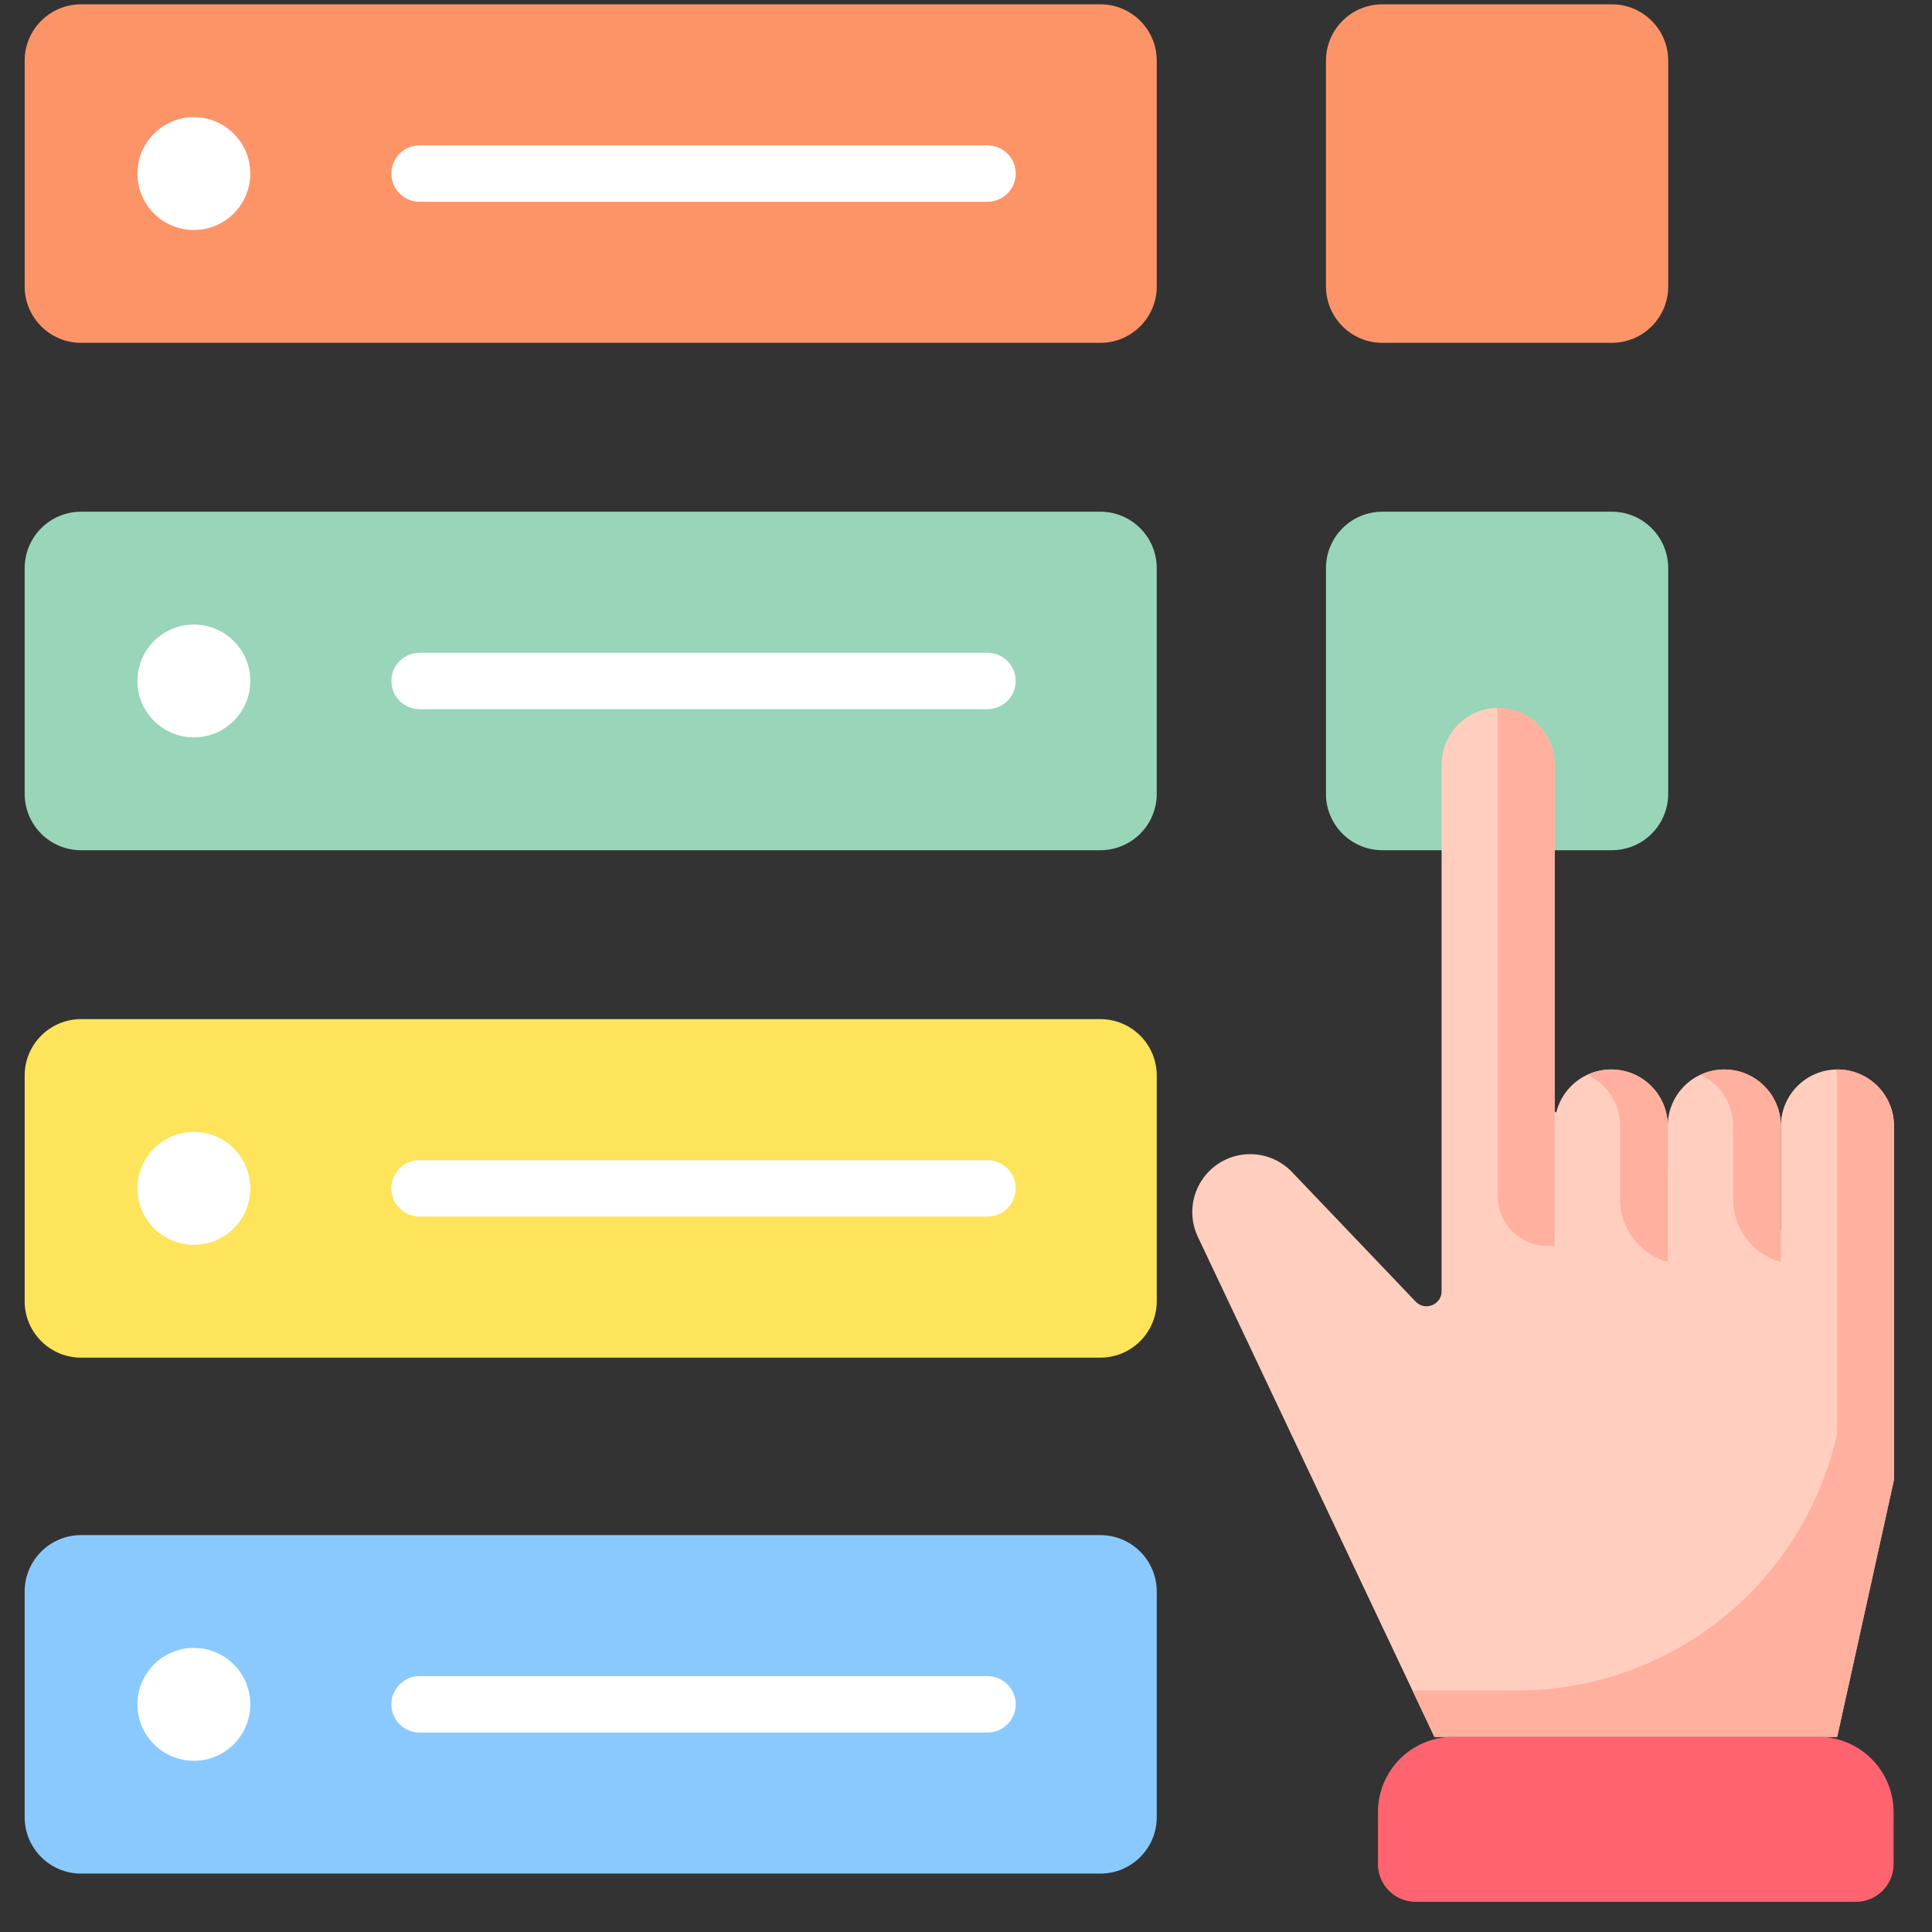 <svg width="56" height="56" viewBox="0 0 56 56" fill="none" xmlns="http://www.w3.org/2000/svg">
<rect x="0" y="0" width="56" height="56" fill="#333333" stroke="none"/>
<g clip-path="url(#clip0_21315_27577)">
<path d="M46.719 9.937H40.069C39.166 9.937 38.434 9.205 38.434 8.301V1.76C38.434 0.857 39.166 0.125 40.069 0.125H46.719C47.622 0.125 48.354 0.857 48.354 1.76V8.301C48.354 9.205 47.622 9.937 46.719 9.937Z" fill="#FD9468"/>
<path d="M46.719 24.644H40.069C39.166 24.644 38.434 23.912 38.434 23.009V16.468C38.434 15.565 39.166 14.832 40.069 14.832H46.719C47.622 14.832 48.354 15.565 48.354 16.468V23.009C48.354 23.912 47.622 24.644 46.719 24.644Z" fill="#98D5B9"/>
<path d="M31.894 9.937H2.35C1.447 9.937 0.715 9.205 0.715 8.301V1.76C0.715 0.857 1.447 0.125 2.35 0.125H31.894C32.797 0.125 33.529 0.857 33.529 1.76V8.301C33.529 9.205 32.797 9.937 31.894 9.937Z" fill="#FD9468"/>
<path d="M28.623 5.848H12.161C11.71 5.848 11.344 5.482 11.344 5.031C11.344 4.579 11.71 4.213 12.161 4.213H28.623C29.075 4.213 29.441 4.579 29.441 5.031C29.441 5.482 29.075 5.848 28.623 5.848Z" fill="white"/>
<path d="M5.62 6.666C6.523 6.666 7.255 5.934 7.255 5.031C7.255 4.128 6.523 3.396 5.62 3.396C4.717 3.396 3.984 4.128 3.984 5.031C3.984 5.934 4.717 6.666 5.62 6.666Z" fill="white"/>
<path d="M31.894 24.644H2.35C1.447 24.644 0.715 23.912 0.715 23.009V16.468C0.715 15.565 1.447 14.832 2.35 14.832H31.894C32.797 14.832 33.529 15.565 33.529 16.468V23.009C33.529 23.912 32.797 24.644 31.894 24.644Z" fill="#98D5B9"/>
<path d="M28.623 20.556H12.161C11.71 20.556 11.344 20.19 11.344 19.738C11.344 19.287 11.71 18.921 12.161 18.921H28.623C29.075 18.921 29.441 19.287 29.441 19.738C29.441 20.19 29.075 20.556 28.623 20.556Z" fill="white"/>
<path d="M5.62 21.373C6.523 21.373 7.255 20.641 7.255 19.738C7.255 18.835 6.523 18.103 5.62 18.103C4.717 18.103 3.984 18.835 3.984 19.738C3.984 20.641 4.717 21.373 5.62 21.373Z" fill="white"/>
<path d="M31.894 39.352H2.35C1.447 39.352 0.715 38.619 0.715 37.716V31.175C0.715 30.272 1.447 29.54 2.35 29.54H31.894C32.797 29.54 33.529 30.272 33.529 31.175V37.716C33.529 38.619 32.797 39.352 31.894 39.352Z" fill="#FEE45A"/>
<path d="M28.623 35.263H12.161C11.71 35.263 11.344 34.897 11.344 34.446C11.344 33.994 11.71 33.628 12.161 33.628H28.623C29.075 33.628 29.441 33.994 29.441 34.446C29.441 34.897 29.075 35.263 28.623 35.263Z" fill="white"/>
<path d="M5.62 36.081C6.523 36.081 7.255 35.349 7.255 34.446C7.255 33.542 6.523 32.81 5.62 32.81C4.717 32.81 3.984 33.542 3.984 34.446C3.984 35.349 4.717 36.081 5.62 36.081Z" fill="white"/>
<path d="M31.894 54.307H2.35C1.447 54.307 0.715 53.575 0.715 52.672V46.131C0.715 45.228 1.447 44.496 2.35 44.496H31.894C32.797 44.496 33.529 45.228 33.529 46.131V52.672C33.529 53.575 32.797 54.307 31.894 54.307Z" fill="#8AC9FE"/>
<path d="M28.623 50.219H12.161C11.71 50.219 11.344 49.853 11.344 49.401C11.344 48.95 11.71 48.584 12.161 48.584H28.623C29.075 48.584 29.441 48.95 29.441 49.401C29.441 49.853 29.075 50.219 28.623 50.219Z" fill="white"/>
<path d="M5.62 51.037C6.523 51.037 7.255 50.305 7.255 49.402C7.255 48.498 6.523 47.766 5.62 47.766C4.717 47.766 3.984 48.498 3.984 49.402C3.984 50.305 4.717 51.037 5.62 51.037Z" fill="white"/>
<path d="M51.62 35.672V32.638C51.62 31.733 52.354 30.999 53.259 30.999C54.164 30.999 54.898 31.733 54.898 32.638V42.889L53.251 50.344H41.577L34.72 35.85C34.435 35.249 34.533 34.537 34.968 34.034C35.616 33.285 36.767 33.258 37.45 33.973L41.033 37.727C41.305 38.012 41.785 37.82 41.785 37.426V22.159C41.785 21.254 42.519 20.52 43.424 20.52C44.329 20.52 45.063 21.254 45.063 22.159V32.22L51.62 35.672Z" fill="#FFCEBF"/>
<path d="M53.225 30.999C53.224 31 53.224 31 53.224 31.001C53.241 31.096 53.251 31.194 53.251 31.294V41.545C52.289 45.9 48.429 49 43.969 49H40.941L41.577 50.344H53.252L54.899 42.889V32.638C54.899 31.721 54.146 30.98 53.225 30.999Z" fill="#FFB09E"/>
<path d="M43.414 20.815V34.664C43.414 35.544 44.19 36.222 45.062 36.104V22.159C45.062 21.254 44.328 20.52 43.423 20.52C43.411 20.52 43.399 20.521 43.387 20.521C43.404 20.617 43.414 20.715 43.414 20.815Z" fill="#FFB09E"/>
<path d="M54.886 54.035V52.524C54.886 51.32 53.91 50.344 52.706 50.344H42.122C40.917 50.344 39.941 51.32 39.941 52.524V54.035C39.941 54.637 40.429 55.125 41.032 55.125H53.796C54.398 55.125 54.886 54.637 54.886 54.035Z" fill="#FE646F"/>
<path d="M45.062 35.672V32.638C45.062 31.733 45.796 30.999 46.702 30.999C47.607 30.999 48.341 31.733 48.341 32.638V37.176L45.062 35.672Z" fill="#FFCEBF"/>
<path d="M48.34 35.672V32.638C48.34 31.733 49.074 30.999 49.979 30.999C50.884 30.999 51.618 31.733 51.618 32.638V36.579L48.34 35.672Z" fill="#FFCEBF"/>
<path d="M49.979 30.999C49.732 30.999 49.499 31.055 49.289 31.153C49.849 31.413 50.238 31.98 50.238 32.638V34.765C50.238 35.611 50.803 36.353 51.618 36.579V32.638C51.618 31.733 50.885 30.999 49.979 30.999Z" fill="#FFB09E"/>
<path d="M46.702 30.999C46.455 30.999 46.222 31.055 46.012 31.153C46.572 31.413 46.961 31.98 46.961 32.638V34.765C46.961 35.611 47.526 36.353 48.341 36.579V32.638C48.341 31.733 47.607 30.999 46.702 30.999Z" fill="#FFB09E"/>
</g>
<defs>
<clipPath id="clip0_21315_27577">
<rect width="55" height="55" fill="white" transform="translate(0.305 0.125)"/>
</clipPath>
</defs>
</svg>

